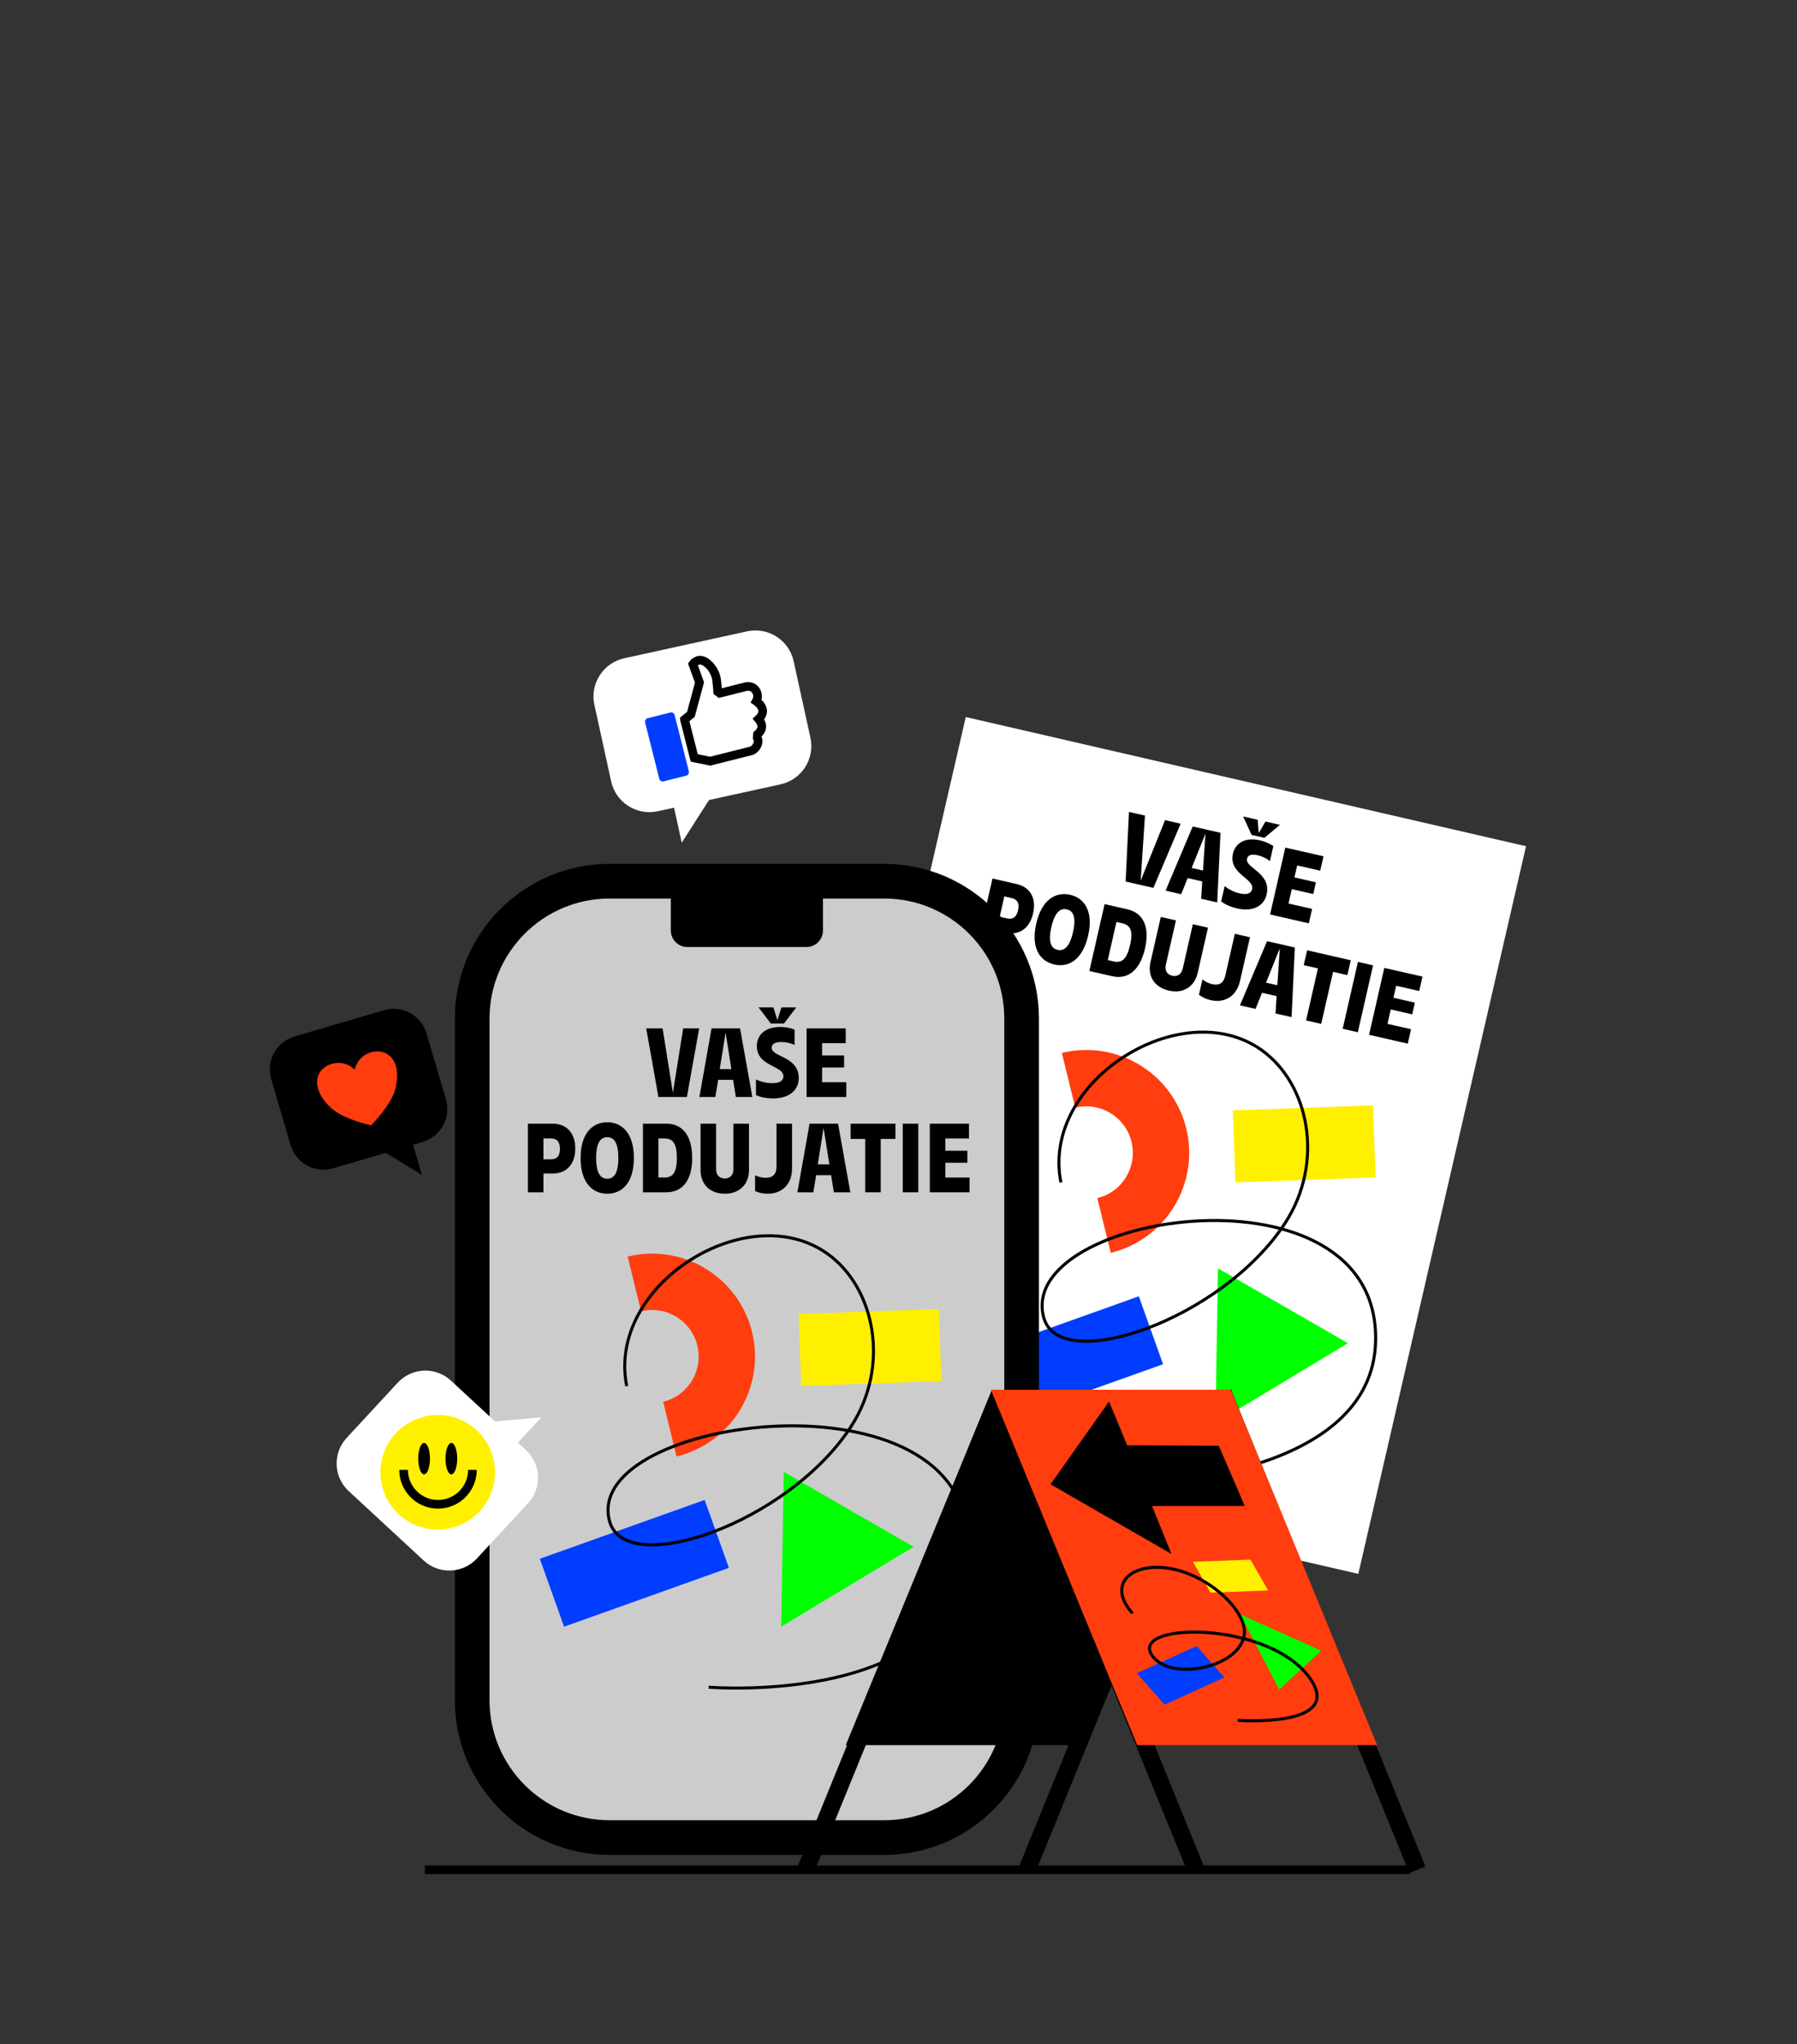 <?xml version="1.0" encoding="UTF-8" standalone="no"?><!DOCTYPE svg PUBLIC "-//W3C//DTD SVG 1.1//EN" "http://www.w3.org/Graphics/SVG/1.1/DTD/svg11.dtd"><svg width="100%" height="100%" viewBox="0 0 5038 5730" version="1.1" xmlns="http://www.w3.org/2000/svg" xmlns:xlink="http://www.w3.org/1999/xlink" xml:space="preserve" xmlns:serif="http://www.serif.com/" style="fill-rule:evenodd;clip-rule:evenodd;stroke-miterlimit:1.5;"><rect x="0" y="0" width="5038" height="5730" fill="#333333" stroke="none"/><rect x="0" y="0" width="5034.71" height="5729.17" style="fill:none;"/><g><path d="M4278.31,2371.94l-1570.69,-362.105l-470.195,2039.56l1570.69,362.105l470.195,-2039.56Z" style="fill:#fff;"/><g><path d="M3407.38,3988.76l7.362,-433.723l364.143,209.769l-371.505,223.954Z" style="fill:#0f0;"/><path d="M3849.36,3098.22l-393.061,14.148l7.271,202l393.062,-14.149l-7.272,-201.999Z" style="fill:#fff000;"/><path d="M2995.71,3028.04c112.309,-27.466 225.788,41.414 253.254,153.72c27.466,112.309 -41.414,225.788 -153.72,253.254" style="fill:none;stroke:#ff3d0f;stroke-width:158px;"/><path d="M3192.77,3633.46l-462.067,164.932l67.949,190.368l462.067,-164.932l-67.949,-190.368Z" style="fill:#003dff;"/><path d="M3203.99,4158.3c0,-0 643.528,-16.129 652.628,-398.813c12.264,-515.772 -1011.08,-362.425 -930.455,-66.474c44.468,163.231 500.824,6.726 677.215,-265.522c109.941,-169.689 67.658,-388.92 -67.039,-484.613c-223.586,-158.841 -619.037,87.567 -562.004,371.496" style="fill:none;stroke:#000;stroke-width:8.52px;"/></g><g><path d="M3165.18,2275.8l-9.421,195.116l77.873,17.757l76.352,-179.857l-43.753,-9.975l-68.27,169.642l12.016,-182.469l-44.797,-10.214Z" style="fill-rule:nonzero;"/><path d="M3267.75,2496.45l43.753,9.978l18.24,-45.159l40.889,9.325l-3.135,48.601l45.054,10.272l9.161,-195.175l-77.869,-17.756l-76.093,179.914Zm73.132,-63.601l38.631,-96.124l-6.857,103.369l-31.774,-7.245Z" style="fill-rule:nonzero;"/><path d="M3485.3,2288.51l23.561,51.675l35.942,8.196l43.63,-36.354l-40.626,-9.263l-18.897,32.404l-2.981,-37.394l-40.629,-9.264Zm-61.725,238.263c10.794,7.939 25.587,15.149 45.383,19.661c44.012,10.036 74.821,-7.324 82.186,-39.617c13.656,-59.903 -60.9,-74.162 -55.082,-99.686c2.019,-8.855 9.873,-14.461 29.666,-9.949c12.763,2.911 25.392,8.806 34.562,16.649l9.62,-42.19c-9.208,-6.484 -22.298,-12.757 -37.404,-16.199c-44.794,-10.214 -69.766,10.392 -75.944,37.479c-12.944,56.773 60.725,68.915 53.778,99.386c-2.494,10.94 -12.609,16.852 -34.225,11.923c-16.928,-3.862 -32.588,-12.09 -42.682,-20.691l-9.858,43.234Z" style="fill-rule:nonzero;"/><path d="M3560.74,2563.26l108.605,24.765l9.202,-40.37l-66.15,-15.082l9.205,-40.369l60.159,13.72l7.484,-32.816l-60.162,-13.72l7.662,-33.594l64.587,14.726l9.205,-40.366l-107.039,-24.41l-42.758,187.516Z" style="fill-rule:nonzero;"/><path d="M2739.7,2650.03l42.452,9.678l11.699,-51.304l25.523,5.818c36.981,8.433 67.162,-10.987 77.021,-54.22c9.858,-43.231 -8.981,-73.556 -45.964,-81.988l-67.973,-15.499l-42.758,187.515Zm96.317,-132.836c16.409,3.742 22.665,14.755 18.211,34.288c-4.453,19.533 -14.807,26.489 -31.214,22.747l-20.314,-4.632l13.005,-57.035l20.312,4.632Z" style="fill-rule:nonzero;"/><path d="M2905.1,2589.11c-15.143,66.412 8.983,104.793 50.654,114.293c41.411,9.444 79.788,-14.683 94.931,-81.096c15.082,-66.152 -8.983,-104.79 -50.394,-114.234c-41.67,-9.499 -80.106,14.887 -95.191,81.037Zm42.452,9.68c9.917,-43.493 25.967,-53.806 43.418,-49.828c17.187,3.92 27.18,20.172 17.263,63.665c-9.858,43.234 -25.967,53.807 -43.155,49.887c-17.45,-3.979 -27.384,-20.49 -17.526,-63.724Z" style="fill-rule:nonzero;"/><path d="M3054.05,2721.7l64.068,14.606c42.452,9.681 77.586,-14.639 91.956,-77.665c14.432,-63.286 -6.749,-100.17 -49.198,-109.85l-64.07,-14.607l-42.756,187.515Zm92.412,-133.729c22.397,5.107 30.946,20.484 21.682,61.11c-9.263,40.629 -23.633,50.779 -46.03,45.672l-16.407,-3.742l24.346,-106.779l16.409,3.739Z" style="fill-rule:nonzero;"/><path d="M3225.45,2696.95c-8.788,38.546 10.535,70.35 51.424,79.674c40.629,9.264 72.091,-10.96 80.879,-49.507l28.922,-126.831l-42.452,-9.681l-28.327,124.23c-3.503,15.365 -14.155,23.622 -29.52,20.119c-15.365,-3.506 -21.385,-15.563 -17.879,-30.928l28.327,-124.23l-42.452,-9.677l-28.922,126.831Z" style="fill-rule:nonzero;"/><path d="M3361.36,2788.21c9.088,7.003 19.953,12.221 32.976,15.19c40.107,9.147 72.587,-11.941 82.087,-53.611l27.97,-122.666l-42.452,-9.681l-26.781,117.457c-4.573,20.055 -16.843,28.216 -36.376,23.762c-10.941,-2.496 -20.184,-7.615 -27.627,-13.422l-9.797,42.971Z" style="fill-rule:nonzero;"/><path d="M3476.22,2817.96l43.753,9.975l18.244,-45.156l40.889,9.325l-3.139,48.6l45.057,10.273l9.161,-195.175l-77.872,-17.756l-76.093,179.914Zm73.133,-63.601l38.631,-96.124l-6.857,103.369l-31.774,-7.245Z" style="fill-rule:nonzero;"/><path d="M3661.65,2860.24l42.452,9.681l33.253,-145.845l40.11,9.143l9.5,-41.667l-122.407,-27.913l-9.499,41.671l39.847,9.085l-33.256,145.845Z" style="fill-rule:nonzero;"/><path d="M3764.28,2883.64l42.452,9.68l42.759,-187.515l-42.453,-9.681l-42.758,187.516Z" style="fill-rule:nonzero;"/><path d="M3838.24,2900.51l108.602,24.762l9.205,-40.366l-66.153,-15.085l9.205,-40.367l60.162,13.717l7.481,-32.815l-60.162,-13.718l7.662,-33.597l64.59,14.727l9.205,-40.367l-107.042,-24.407l-42.755,187.516Z" style="fill-rule:nonzero;"/></g><path d="M2864.14,2855.04c0,-212.535 -172.55,-385.085 -385.081,-385.085l-770.169,0c-212.532,0 -385.082,172.55 -385.082,385.085l-0,1910.45c-0,212.534 172.55,385.084 385.082,385.084l770.169,0c212.531,0 385.081,-172.55 385.081,-385.084l0,-1910.45Z" style="fill:#ccc;stroke:#000;stroke-width:97.21px;"/><g><path d="M1811.69,2882.49l34.192,192.327l79.87,0.001l34.458,-192.328l-44.876,-0l-28.849,180.576l-28.851,-180.576l-45.944,-0Z" style="fill-rule:nonzero;"/><path d="M1960.74,3074.82l44.878,-0.001l7.747,-48.081l41.936,0l7.747,48.082l46.214,-0l-34.46,-192.328l-79.87,-0l-34.192,192.328Zm57.163,-78.266l16.296,-102.308l16.295,102.308l-32.591,-0Z" style="fill-rule:nonzero;"/><path d="M2126.63,2823.72l34.458,45.141l36.863,-0l34.458,-45.141l-41.671,-0l-11.22,35.793l-11.217,-35.793l-41.671,-0Zm-7.213,246.018c12.288,5.343 28.315,9.082 48.615,9.082c45.144,0 71.321,-23.774 71.321,-56.895c0,-61.44 -75.862,-58.768 -75.862,-84.945c-0,-9.083 6.411,-16.296 26.714,-16.296c13.087,0 26.711,2.937 37.397,8.549l0,-43.275c-10.418,-4.273 -24.576,-7.478 -40.069,-7.478c-45.946,0 -65.712,25.643 -65.712,53.425c-0,58.231 74.526,53.69 74.526,84.945c0,11.217 -8.549,19.232 -30.718,19.232c-17.363,0 -34.461,-4.541 -46.212,-10.687l0,44.343Z" style="fill-rule:nonzero;"/><path d="M2261.25,3074.82l111.39,-0.001l0,-41.402l-67.847,0l-0,-41.405l61.705,0l-0,-33.658l-61.705,0l-0,-34.457l66.246,-0l-0,-41.405l-109.789,-0l-0,192.328Z" style="fill-rule:nonzero;"/><path d="M1480.05,3341.94l43.54,0l-0,-52.622l26.18,-0c37.931,-0 63.04,-25.643 63.04,-69.986c0,-44.342 -25.109,-69.72 -63.04,-69.72l-69.72,0l-0,192.328Zm64.376,-150.923c16.829,0 25.378,9.348 25.378,29.383c0,20.035 -8.549,29.117 -25.378,29.117l-20.836,0l-0,-58.5l20.836,0Z" style="fill-rule:nonzero;"/><path d="M1627.77,3245.78c0,68.116 32.054,100.17 74.792,100.17c42.473,-0 74.53,-32.054 74.53,-100.17c-0,-67.851 -32.057,-100.173 -74.53,-100.173c-42.738,-0 -74.792,32.322 -74.792,100.173Zm43.54,-0c0,-44.611 13.355,-58.234 31.252,-58.234c17.631,-0 30.987,13.623 30.987,58.234c-0,44.342 -13.356,58.231 -30.987,58.231c-17.897,0 -31.252,-13.889 -31.252,-58.231Z" style="fill-rule:nonzero;"/><path d="M1802.47,3341.94l65.712,0c43.54,0 72.392,-31.52 72.392,-96.162c-0,-64.911 -28.852,-96.166 -72.392,-96.166l-65.712,0l-0,192.328Zm60.369,-150.923c22.974,0.001 34.726,13.091 34.726,54.761c-0,41.67 -11.752,54.76 -34.726,54.76l-16.826,0l-0,-109.521l16.826,0.001Z" style="fill-rule:nonzero;"/><path d="M1964.08,3279.7c0,39.535 25.912,66.246 67.851,66.246c41.67,-0 67.847,-26.711 67.847,-66.246l0,-130.09l-43.54,0.001l0,127.417c0,15.762 -8.549,26.18 -24.307,26.18c-15.762,0 -24.311,-10.418 -24.311,-26.18l0,-127.418l-43.54,0.001l0,130.089Z" style="fill-rule:nonzero;"/><path d="M2116.88,3338.47c10.415,4.806 22.169,7.478 35.525,7.478c41.139,-0 68.118,-27.781 68.118,-70.519l0,-125.817l-43.542,0l-0,120.473c-0,20.569 -10.15,31.255 -30.185,31.255c-11.218,0 -21.37,-2.94 -29.916,-6.947l-0,44.077Z" style="fill-rule:nonzero;"/><path d="M2235.48,3341.94l44.879,0l7.747,-48.081l41.935,0l7.747,48.081l46.215,0l-34.461,-192.328l-79.87,0l-34.192,192.328Zm57.167,-78.265l16.292,-102.308l16.296,102.308l-32.588,-0Z" style="fill-rule:nonzero;"/><path d="M2425.67,3341.94l43.54,0l0,-149.587l41.137,0l-0,-42.741l-125.548,0l-0,42.741l40.871,0l0,149.587Z" style="fill-rule:nonzero;"/><rect x="2530.91" y="3149.61" width="43.54" height="192.328"/><path d="M2606.78,3341.94l111.388,0l-0,-41.402l-67.848,0l0,-41.405l61.705,0l0,-33.658l-61.705,-0l0,-34.457l66.247,-0.001l-0,-41.405l-109.787,0.001l0,192.327Z" style="fill-rule:nonzero;"/></g><g><path d="M2190.12,4559.56l7.362,-433.723l364.142,209.77l-371.504,223.953Z" style="fill:#0f0;"/><path d="M2632.1,3669.02l-393.065,14.149l7.272,202l393.064,-14.149l-7.271,-202Z" style="fill:#fff000;"/><path d="M1778.47,3598.84c112.306,-27.466 225.785,41.414 253.251,153.72c27.469,112.31 -41.411,225.788 -153.72,253.255" style="fill:none;stroke:#ff3d0f;stroke-width:158px;"/><path d="M1975.53,4204.25l-462.07,164.932l67.953,190.368l462.067,-164.932l-67.95,-190.368Z" style="fill:#003dff;"/><path d="M1986.74,4729.1c-0,0 715.382,58.914 725.576,-398.813c11.215,-503.566 -1084.03,-362.422 -1003.41,-66.471c44.47,163.228 500.826,6.723 677.218,-265.525c109.941,-169.688 67.655,-388.92 -67.04,-484.612c-223.589,-158.842 -619.039,87.57 -562.004,371.495" style="fill:none;stroke:#000;stroke-width:8.52px;"/></g><path d="M1191.39,5240.83l2760.98,0" style="fill:none;stroke:#000;stroke-width:24.3px;"/><path d="M2307.2,2516.06c-0,-25.445 -20.659,-46.104 -46.101,-46.104l-334.247,0c-25.445,0 -46.104,20.659 -46.104,46.104l0,92.207c0,25.445 20.659,46.101 46.104,46.101l334.247,0c25.442,0 46.101,-20.656 46.101,-46.101l-0,-92.207Z"/><path d="M2258.67,5240.83l543.647,-1333.34" style="fill:none;stroke:#000;stroke-width:48.62px;"/><path d="M3973.72,5240.83l-543.646,-1333.34" style="fill:none;stroke:#000;stroke-width:48.62px;"/><path d="M2879.41,5240.83l543.646,-1333.34" style="fill:none;stroke:#000;stroke-width:48.62px;"/><path d="M3352.99,5240.83l-543.646,-1333.34" style="fill:none;stroke:#000;stroke-width:48.62px;"/><path d="M3454.04,3895.33l-672.706,0l-410.241,996.269l672.706,0l410.241,-996.269Z"/><path d="M2778.01,3895.33l672.706,0l410.241,996.269l-672.706,0l-410.241,-996.269Z" style="fill:#ff3d0f;"/><g><clipPath id="_clip1"><path d="M2778.01,3895.33l672.706,0l410.241,996.269l-672.706,0l-410.241,-996.269Z"/></clipPath><g clip-path="url(#_clip1)"><path d="M3586.25,4735.75l-109.568,-210.901l227.655,102.002l-118.087,108.899Z" style="fill:#0f0;"/><path d="M3505.78,4371.52l-161.225,6.061l49.429,86.528l161.224,-6.06l-49.428,-86.529Z" style="fill:#fff000;"/><path d="M3016.01,4210.29c53.326,-15.424 136.29,23.248 185.156,86.301c48.866,63.052 45.246,126.761 -8.082,142.181" style="fill:none;stroke:#ff3d0f;stroke-width:158px;"/><path d="M3354.78,4613.95l-167.603,76.163l77.776,87.905l167.603,-76.159l-77.776,-87.909Z" style="fill:#003dff;"/><path d="M3470.01,4821.97c-0,-0 289.814,21.37 207.789,-109.83c-110.556,-176.832 -542.666,-166.906 -439.259,-61.775c57.035,57.986 229.892,23.26 249.019,-62.971c11.921,-53.748 -56.732,-130.897 -139.702,-169.435c-137.725,-63.968 -262.562,4.217 -172.614,104.23" style="fill:none;stroke:#000;stroke-width:8.52px;"/></g></g><path d="M3109.22,3928.27l-164.016,232.065l339.211,195.431l-54.53,-134.508l259.846,-0.16l-72.733,-168.668l-256.897,-1.406l-50.881,-122.754Z"/><g><path d="M1195.86,2896.77c-14.975,-50.963 -68.504,-80.18 -119.467,-65.206l-250.842,73.705c-50.963,14.974 -80.179,68.506 -65.205,119.469l54.264,184.675c14.975,50.963 68.507,80.179 119.467,65.205l250.842,-73.704c50.963,-14.977 80.179,-68.507 65.205,-119.47l-54.264,-184.675Z"/><path d="M1077.33,3228.66l105.58,64.642l-32.535,-110.731l-73.045,46.089Z"/></g><g><path d="M1337.01,4368.34c-39.547,42.732 -106.347,45.316 -149.079,5.769l-210.33,-194.653c-42.732,-39.547 -45.319,-106.347 -5.772,-149.079l143.308,-154.849c39.547,-42.732 106.347,-45.316 149.079,-5.769l210.33,194.652c42.732,39.547 45.319,106.348 5.772,149.08l-143.308,154.849Z" style="fill:#fff;"/><path d="M1382.45,3984.72l135.17,-11.987l-85.928,92.846l-49.242,-80.859Z" style="fill:#fff;"/></g><g><path d="M1666.41,1975.77c-12.964,-59.165 24.544,-117.728 83.709,-130.696l344.23,-75.439c59.168,-12.965 117.732,24.543 130.696,83.708l46.988,214.407c12.967,59.165 -24.541,117.728 -83.709,130.696l-344.23,75.436c-59.165,12.968 -117.729,-24.54 -130.696,-83.708l-46.988,-214.404Z" style="fill:#fff;"/><path d="M1991.09,2237.34l-79.832,124.643l-28.172,-128.555l108.004,3.912Z" style="fill:#fff;"/></g><path d="M994.362,2998.08c11.459,-45.789 57.33,-59.267 86.003,-46.48c28.674,12.784 40.148,51.835 28.686,97.624c-7.449,34.005 -40.128,75.425 -68.793,105.058c-40.142,-9.415 -90.031,-26.574 -114.692,-51.144c-34.411,-32.311 -45.885,-71.362 -28.685,-97.626c17.199,-26.265 63.07,-39.743 97.481,-7.432Z" style="fill:#ff3d0f;"/><path d="M1919.01,2016.89l17.949,-14.604l24.118,-89.194l-18.62,-51.628c0,-0 13.026,-18.746 33.028,-7.286c20,11.459 30.993,34.326 33.268,49.601c2.275,15.274 3.573,40.748 3.573,40.748l78.616,-19.833c25.346,-5.565 40.285,21.627 29.239,40.883c19.65,13.942 25.049,33.104 6.475,49.904c14.799,17.774 10.704,33.148 -7.589,46.713c12.892,12.758 4.346,35.059 -11.798,42.044l-116.252,29.327l-44.678,-9.079l-27.329,-107.596Z" style="fill:none;stroke:#000;stroke-width:24.3px;"/><path d="M1891.43,2004.3c-1.336,-5.306 -6.729,-8.523 -12.031,-7.187l-63.63,16.053c-5.303,1.339 -8.523,6.729 -7.184,12.032l39.792,157.733c1.336,5.303 6.729,8.523 12.031,7.184l63.63,-16.054c5.303,-1.335 8.523,-6.728 7.184,-12.031l-39.792,-157.73Z" style="fill:#003dff;"/><circle cx="1227.18" cy="4126.73" r="160.627" style="fill:#fff000;"/><g><ellipse cx="1188.95" cy="4088.49" rx="16.45" ry="44.018"/><ellipse cx="1265.4" cy="4088.49" rx="16.45" ry="44.018"/></g><path d="M1324.47,4119.97c-0,53.247 -43.231,96.477 -96.478,96.477c-53.249,0.001 -96.48,-43.23 -96.48,-96.477" style="fill:none;stroke:#000;stroke-width:24.3px;"/></g></svg>